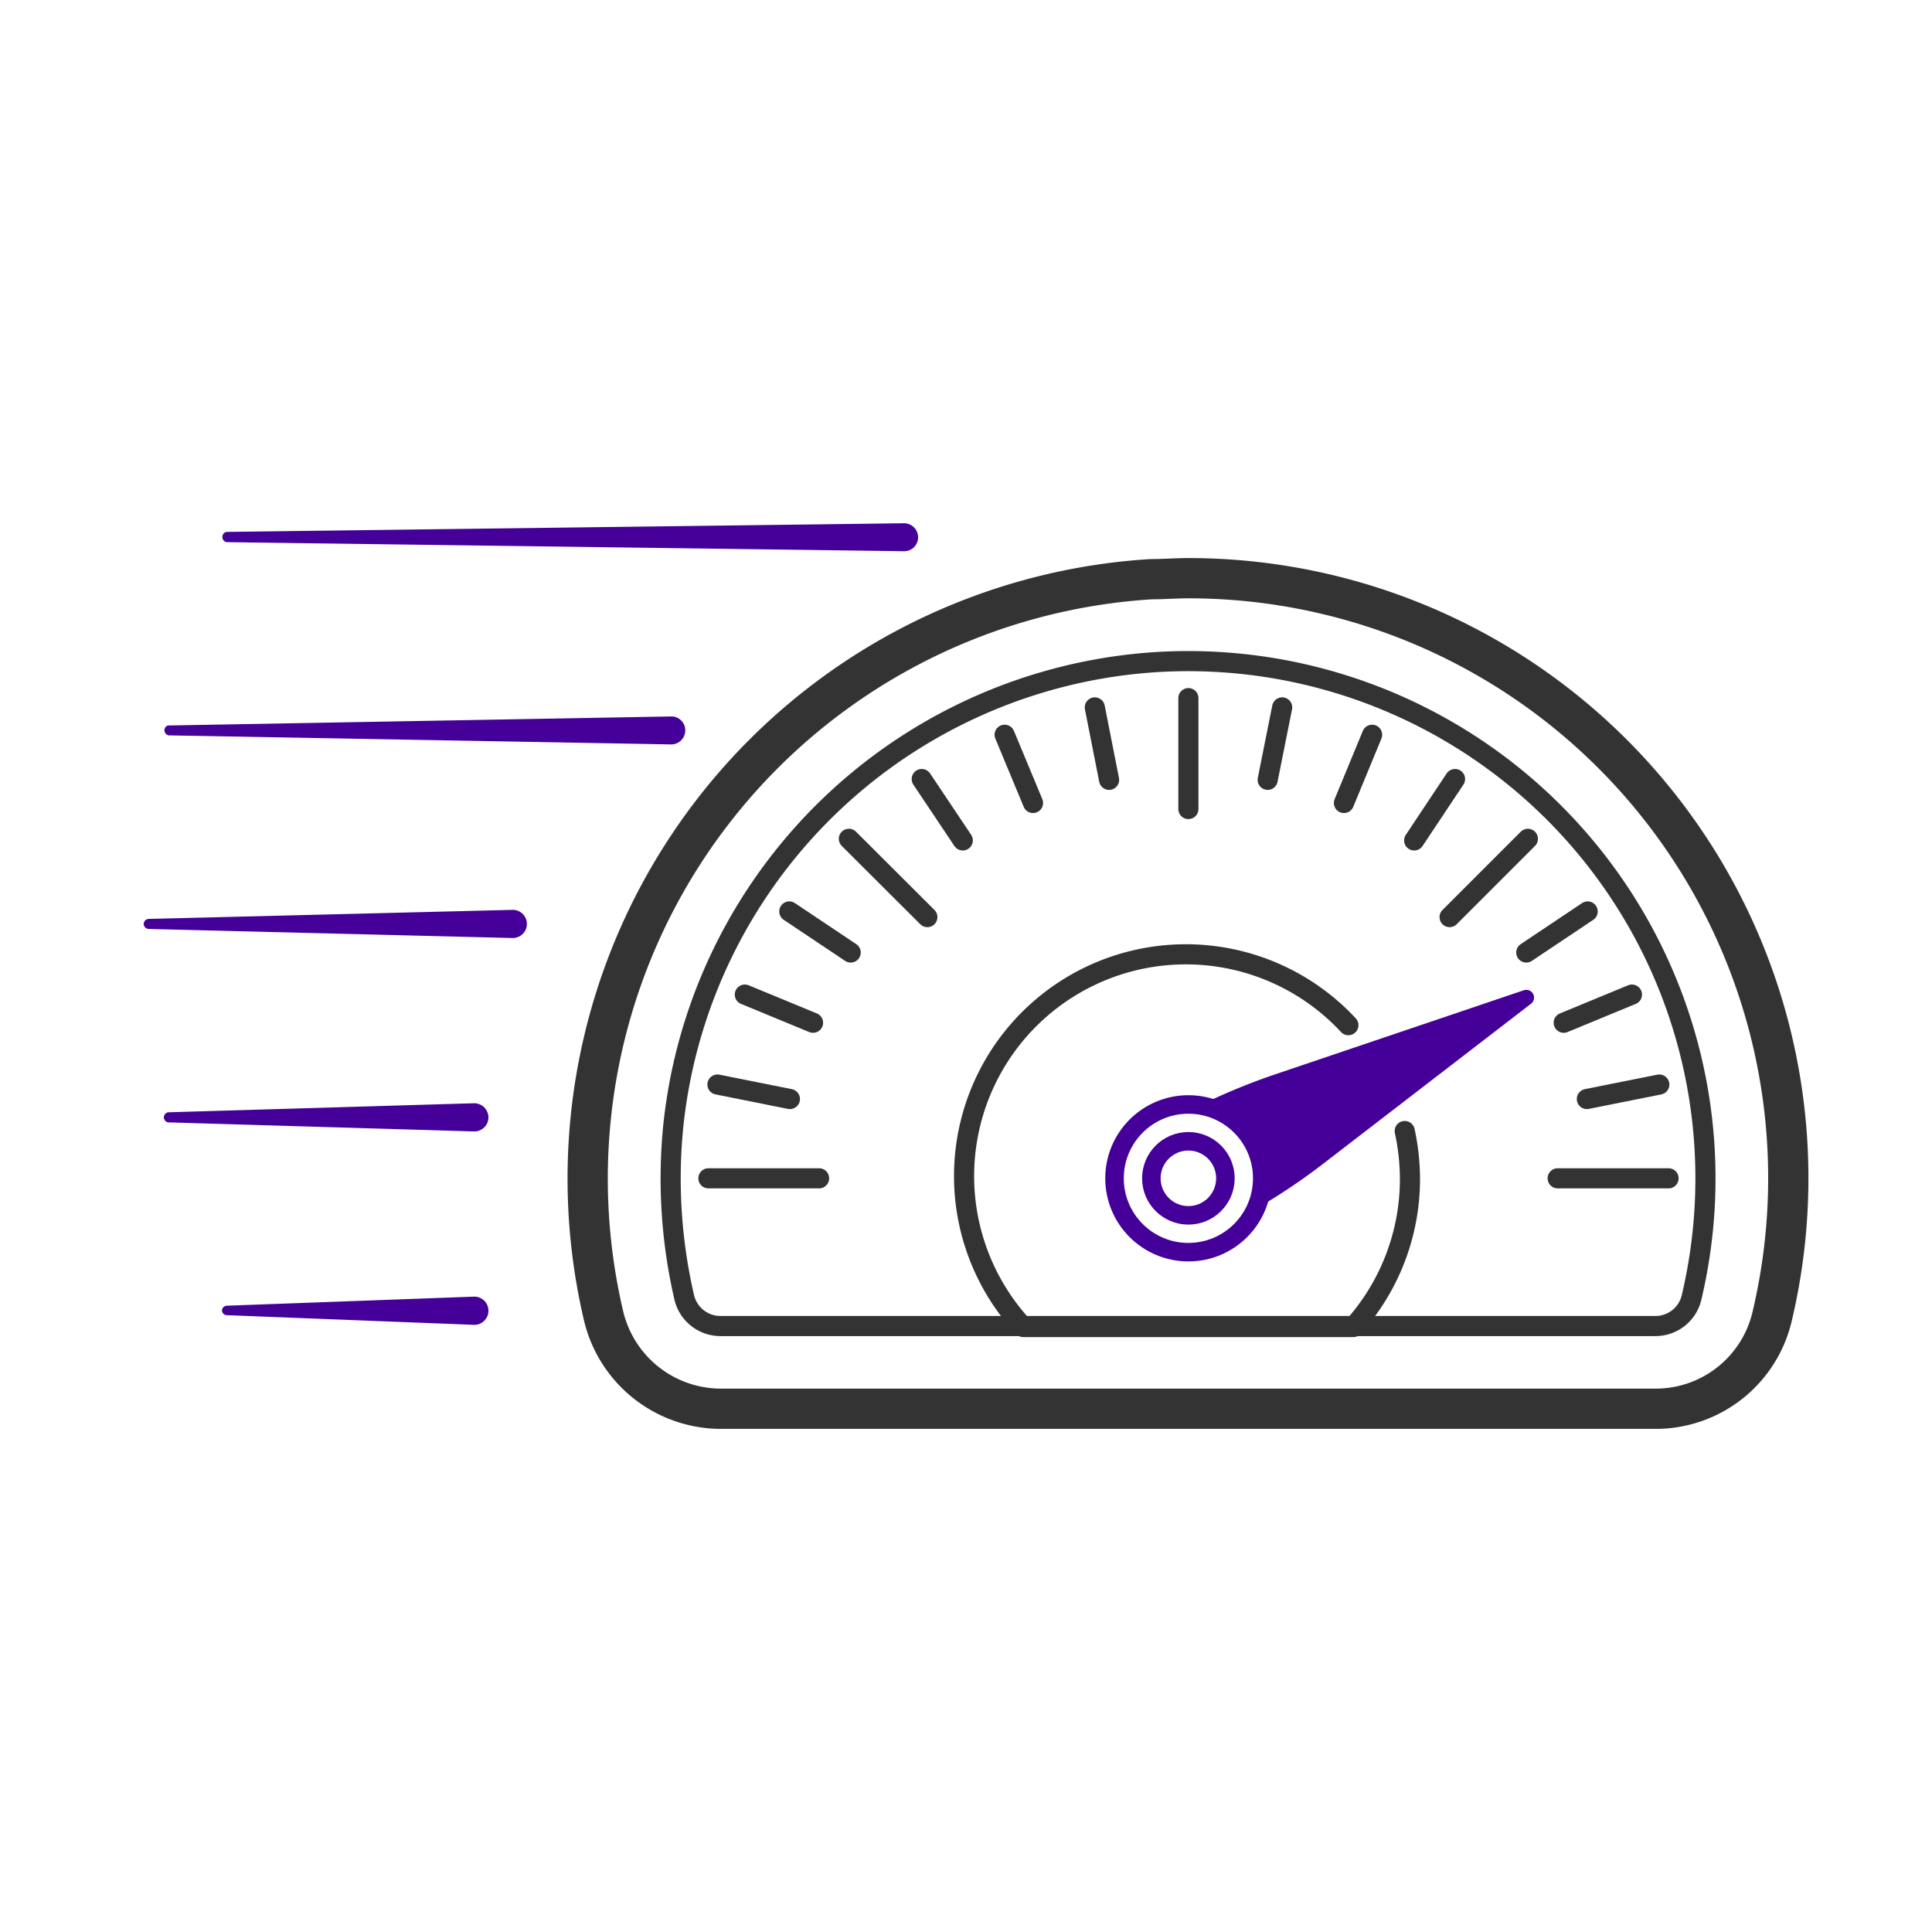 <svg xmlns="http://www.w3.org/2000/svg" id="Layer_1" data-name="Layer 1" width="96" height="96" viewBox="0 0 96 96"><defs><style>.cls-1,.cls-2,.cls-4{fill:none;}.cls-1,.cls-4{stroke:#333;}.cls-1,.cls-2,.cls-3,.cls-4{stroke-linecap:round;stroke-linejoin:round;}.cls-2,.cls-3{stroke:#409;}.cls-2{stroke-width:0.92px;}.cls-3,.cls-5{fill:#409;}.cls-3{stroke-width:0.77px;}.cls-4{stroke-width:2px;}</style></defs><path class="cls-1" d="M67,50.94a11,11,0,0,0-16.15,15H67.24a11,11,0,0,0,2.82-7.34,11.38,11.38,0,0,0-.26-2.4"></path><circle class="cls-2" cx="59.05" cy="58.55" r="3.67"></circle><circle class="cls-2" cx="59.05" cy="58.55" r="1.84"></circle><path class="cls-3" d="M63.42,53.77a31.69,31.69,0,0,0-3.21,1.3,3.66,3.66,0,0,1,2.38,4.44,29.31,29.31,0,0,0,2.86-1.94l10.39-8Z"></path><line class="cls-1" x1="77.4" y1="58.55" x2="82.91" y2="58.55"></line><line class="cls-1" x1="78.85" y1="54.61" x2="82.45" y2="53.89"></line><line class="cls-1" x1="77.7" y1="50.82" x2="81.09" y2="49.42"></line><line class="cls-1" x1="75.84" y1="47.33" x2="78.89" y2="45.29"></line><line class="cls-1" x1="70.27" y1="41.76" x2="72.3" y2="38.71"></line><line class="cls-1" x1="66.78" y1="39.9" x2="68.18" y2="36.51"></line><line class="cls-1" x1="62.99" y1="38.75" x2="63.71" y2="35.15"></line><line class="cls-1" x1="55.11" y1="38.75" x2="54.4" y2="35.15"></line><line class="cls-1" x1="51.33" y1="39.9" x2="49.92" y2="36.51"></line><line class="cls-1" x1="47.84" y1="41.76" x2="45.8" y2="38.71"></line><line class="cls-1" x1="42.27" y1="47.33" x2="39.22" y2="45.29"></line><line class="cls-1" x1="40.4" y1="50.82" x2="37.01" y2="49.42"></line><line class="cls-1" x1="39.25" y1="54.61" x2="35.65" y2="53.89"></line><line class="cls-1" x1="72.03" y1="45.57" x2="75.92" y2="41.68"></line><line class="cls-1" x1="59.05" y1="40.2" x2="59.05" y2="34.69"></line><line class="cls-1" x1="46.08" y1="45.57" x2="42.18" y2="41.68"></line><line class="cls-1" x1="40.7" y1="58.55" x2="35.2" y2="58.55"></line><path class="cls-4" d="M35.84,70A6,6,0,0,1,30,65.42,29.84,29.84,0,0,1,57.2,28.78c.61,0,1.24-.05,1.85-.05a29.81,29.81,0,0,1,29,36.71A5.94,5.94,0,0,1,82.25,70Z"></path><path class="cls-1" d="M57.45,32.9a25.77,25.77,0,0,0-24,23.1A26.21,26.21,0,0,0,34,64.47a1.85,1.85,0,0,0,1.79,1.42H82.26a1.84,1.84,0,0,0,1.79-1.41A25.7,25.7,0,0,0,57.45,32.9Z"></path><path class="cls-5" d="M11.27,26.43,44.91,26a.7.7,0,0,1,.71.69h0a.69.69,0,0,1-.68.7h0l-33.64-.45a.25.25,0,0,1-.25-.25A.25.25,0,0,1,11.27,26.43Z"></path><path class="cls-5" d="M8.34,36.05l25-.45a.69.69,0,0,1,.71.67h0a.7.7,0,0,1-.68.72h0l-25-.45a.27.27,0,0,1-.2-.26A.25.25,0,0,1,8.34,36.05Z"></path><path class="cls-5" d="M7.41,45.66l18.07-.45a.7.7,0,1,1,0,1.4h0L7.41,46.16a.26.26,0,0,1-.27-.25h0A.26.26,0,0,1,7.41,45.66Z"></path><path class="cls-5" d="M8.34,55.27l15.2-.45a.71.71,0,0,1,.73.68.7.7,0,0,1-.68.72h-.05l-15.2-.45a.27.27,0,0,1-.2-.26A.28.28,0,0,1,8.34,55.27Z"></path><path class="cls-5" d="M11.27,64.88l12.27-.45a.7.7,0,0,1,.06,1.4h-.06l-12.27-.48a.24.24,0,0,1-.24-.24v0A.25.25,0,0,1,11.27,64.88Z"></path></svg>